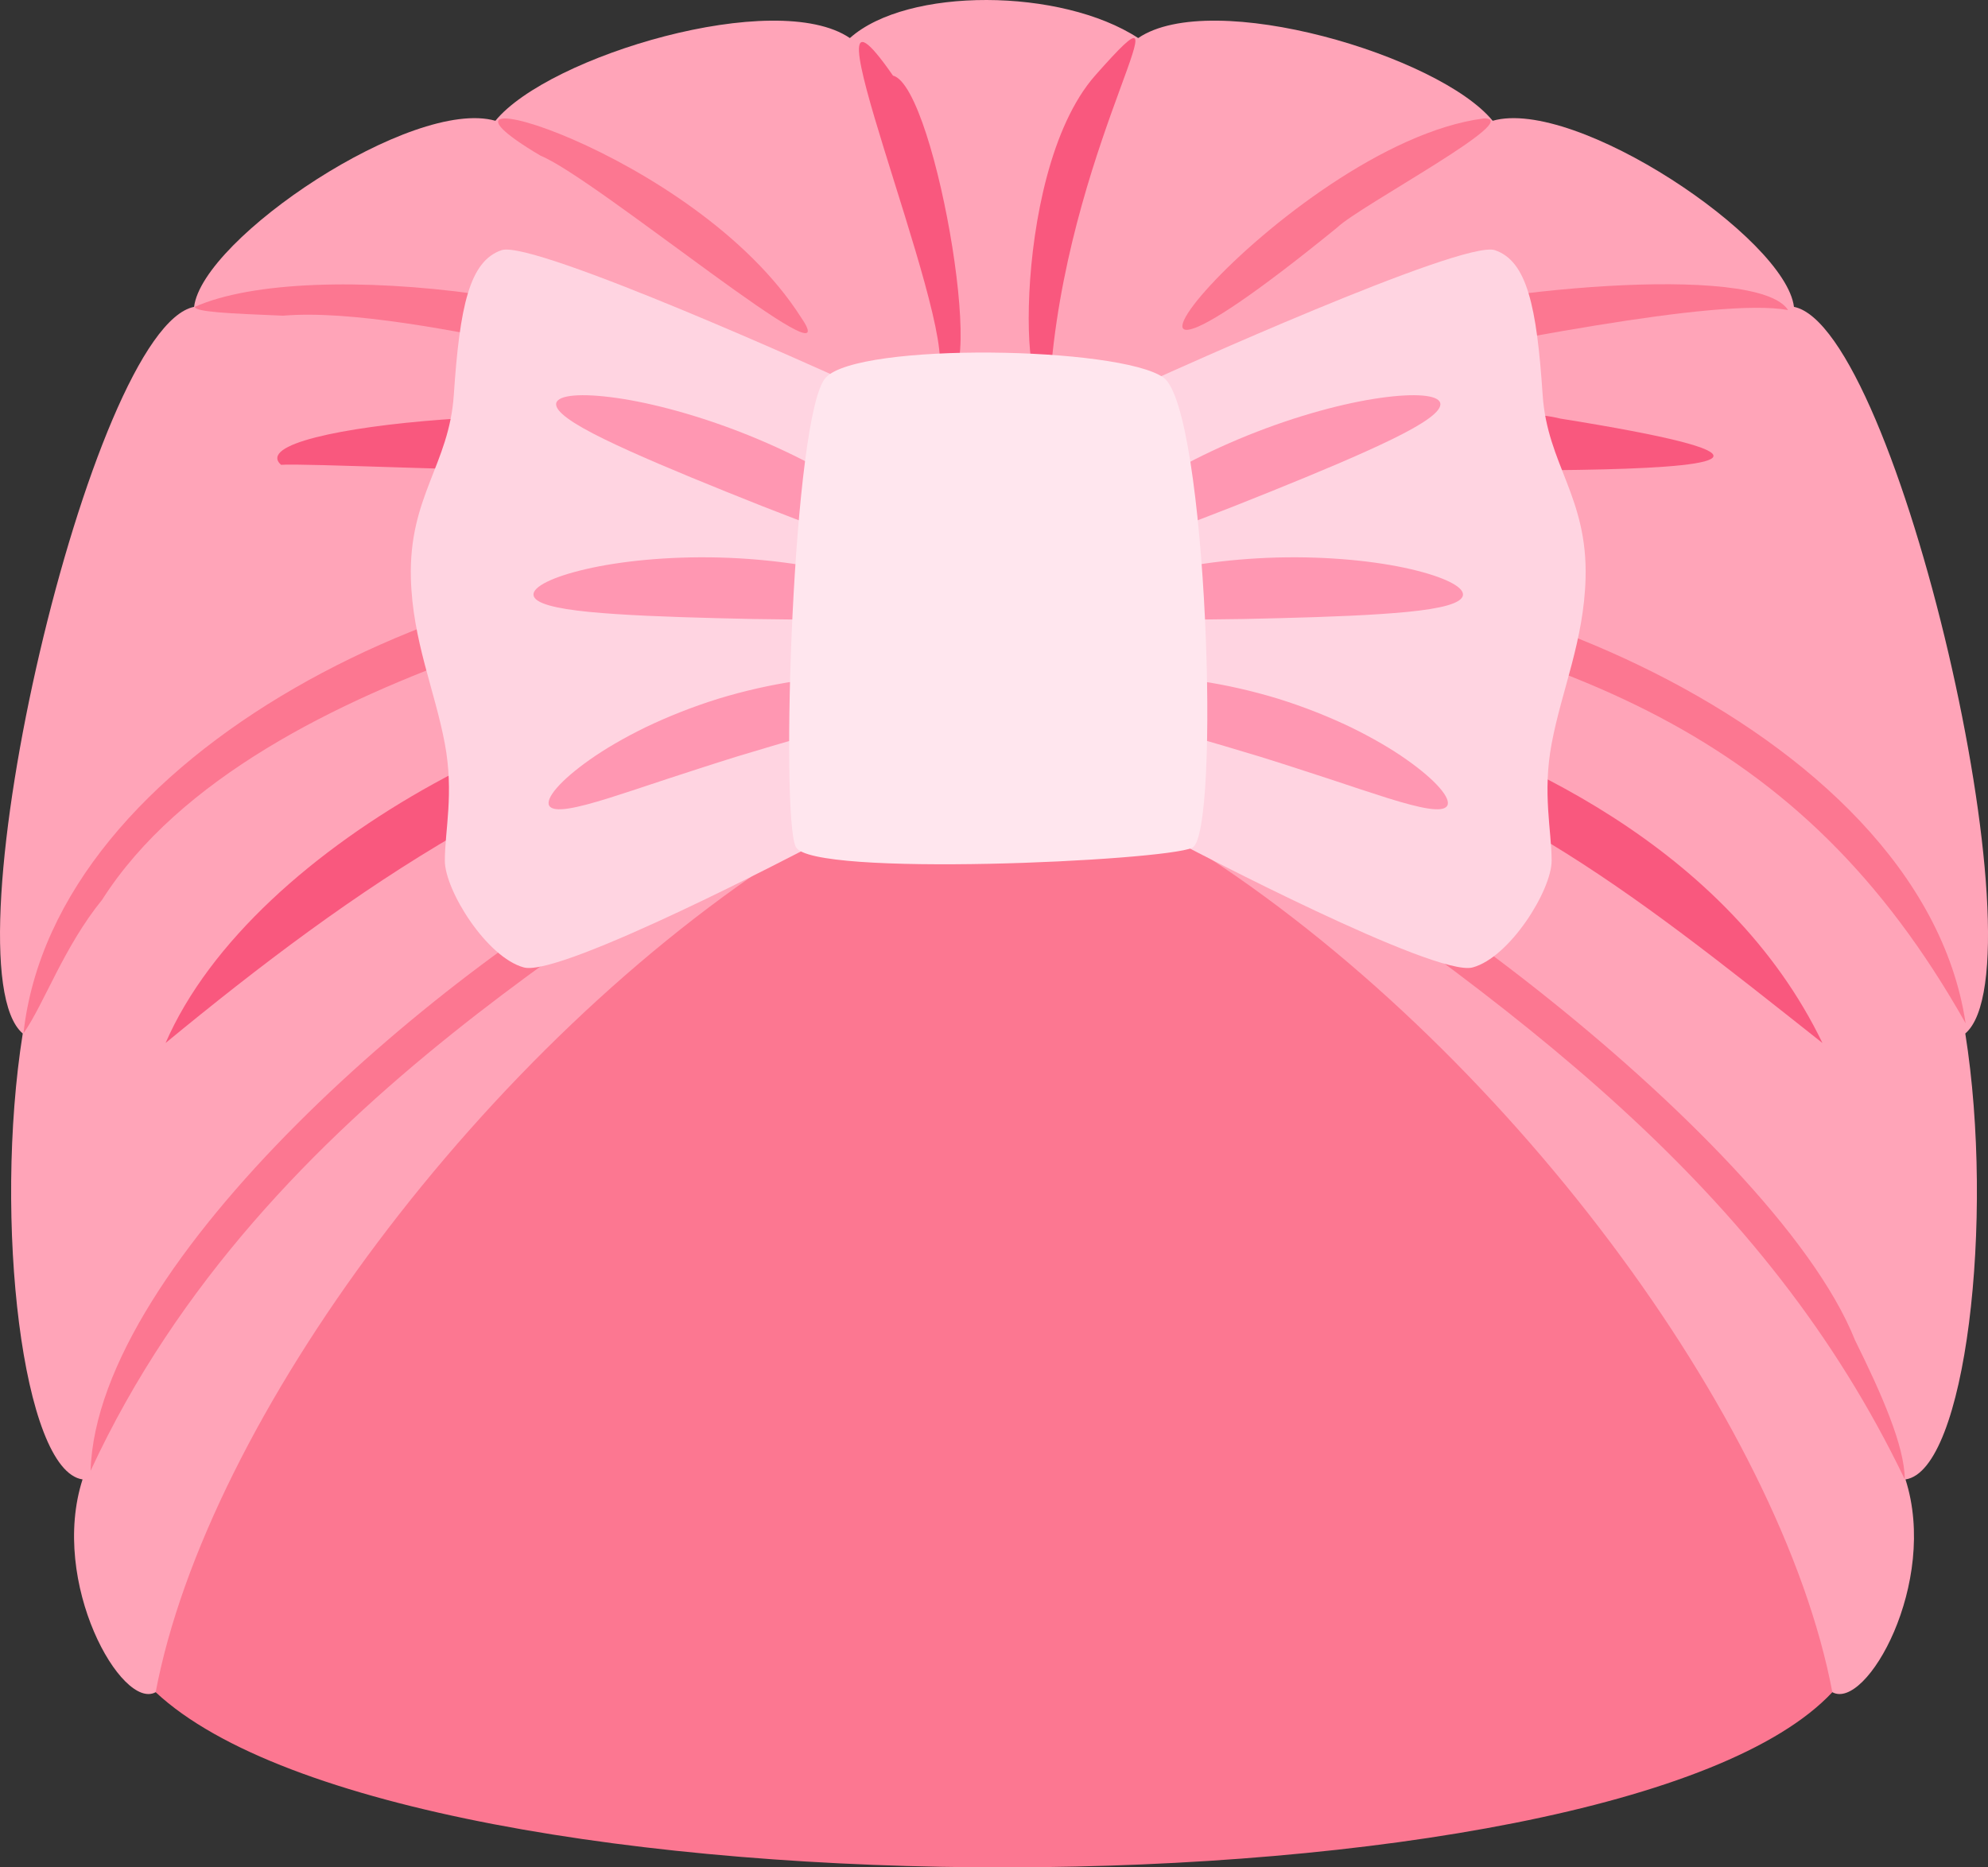 <?xml version="1.0" encoding="utf-8"?>
<svg viewBox="351.878 2.834 92.546 86.937" width="92.546" height="86.937" xmlns="http://www.w3.org/2000/svg">
  <rect x="351.878" y="2.834" width="92.546" height="86.937" fill="#333333" stroke="none"/>
  <defs>
    <clipPath id="clippath0" transform="">
      <path d="M 0 378.284 L 618.97 378.284 L 618.97 0 L 0 0 Z" style="fill: none; clip-rule: nonzero;"/>
    </clipPath>
  </defs>
  <g style="clip-path: url(#clippath0);" transform="matrix(1, 0, 0, -1, 0, 378.284)">
    <g transform="translate(359.125 296.669)">
      <path d="M 0 0 C -5.731 5.353 -1.98 41.557 39.026 41.557 C 80.034 41.557 83.539 5.875 78.053 0 C 67.999 -10.767 11.76 -10.982 0 0" style="fill: rgb(252, 119, 145); fill-opacity: 1;"/>
    </g>
  </g>
  <g style="clip-path: url(#clippath0);" transform="matrix(1, 0, 0, -1, 0, 378.284)">
    <g transform="translate(435.391 361.164)">
      <path d="M 0 0 C -0.395 3.198 -10.177 9.763 -14.026 8.663 C -16.502 11.688 -27.091 14.852 -30.528 12.514 C -34.104 14.852 -41.277 14.901 -43.949 12.514 C -47.387 14.852 -57.976 11.688 -60.451 8.663 C -64.302 9.763 -74.083 3.198 -74.478 0 C -79.291 -0.963 -86.167 -30.666 -82.454 -33.829 C -83.829 -42.493 -82.468 -54.182 -79.67 -54.589 C -81.216 -59.407 -77.841 -65.369 -76.266 -64.495 C -73.873 -51.834 -60.993 -34.367 -46.465 -25.147 L -37.239 -7.649 L -28.013 -25.147 C -13.484 -34.367 -0.604 -51.834 1.787 -64.495 C 3.363 -65.369 6.738 -59.407 5.192 -54.589 C 7.99 -54.182 9.351 -42.493 7.976 -33.829 C 11.688 -30.666 4.812 -0.963 0 0" style="fill: rgb(255, 164, 184); fill-opacity: 1;"/>
    </g>
  </g>
  <g style="clip-path: url(#clippath0);" transform="matrix(1, 0, 0, -1, 0, 378.284)">
    <g transform="translate(438.233 313.058)">
      <path d="M 0 0 C -3.885 9.732 -25.583 25.407 -30.078 25.209 C -15.578 15.462 -4.189 7.091 2.316 -6.479 C 2.312 -4.932 1.23 -2.483 0 0" style="fill: rgb(252, 119, 145); fill-opacity: 1;"/>
    </g>
  </g>
  <g style="clip-path: url(#clippath0);" transform="matrix(1, 0, 0, -1, 0, 378.284)">
    <g transform="translate(443.382 327.811)">
      <path d="M 0 0 C -2.108 14.018 -24.668 22.573 -35.635 20.767 C -18.395 17.373 -7.736 13.725 0 0" style="fill: rgb(252, 119, 145); fill-opacity: 1;"/>
    </g>
  </g>
  <g style="clip-path: url(#clippath0);" transform="matrix(1, 0, 0, -1, 0, 378.284)">
    <g transform="translate(415.841 360.421)">
      <path d="M 0 0 C -22.768 -8.14 12.701 1.815 19.275 0.594 C 17.864 2.833 4.691 1.537 0 0" style="fill: rgb(252, 119, 145); fill-opacity: 1;"/>
    </g>
  </g>
  <g style="clip-path: url(#clippath0);" transform="matrix(1, 0, 0, -1, 0, 378.284)">
    <g transform="translate(414.136 364.865)">
      <path d="M 0 0 C 1.031 0.997 8.814 5.123 6.812 5.071 C -2.392 3.881 -15.605 -12.718 0 0" style="fill: rgb(252, 119, 145); fill-opacity: 1;"/>
    </g>
  </g>
  <g style="clip-path: url(#clippath0);" transform="matrix(1, 0, 0, -1, 0, 378.284)">
    <g transform="translate(382.678 335.932)">
      <path d="M 0 0 C -10.136 -5.34 -26.288 -19.19 -26.583 -28.956 C -18.45 -11.37 -0.767 -2.946 6.185 3.034 C 6.082 3.229 3.729 2.143 0 0" style="fill: rgb(252, 119, 145); fill-opacity: 1;"/>
    </g>
  </g>
  <g style="clip-path: url(#clippath0);" transform="matrix(1, 0, 0, -1, 0, 378.284)">
    <g transform="translate(356.633 333.563)">
      <path d="M 0 0 C 7.194 11.299 29.274 14.427 31.748 15.757 C 16.714 16.237 -2.221 6.837 -3.663 -6.224 C -2.684 -4.819 -1.792 -2.207 0 0" style="fill: rgb(252, 119, 145); fill-opacity: 1;"/>
    </g>
  </g>
  <g style="clip-path: url(#clippath0);" transform="matrix(1, 0, 0, -1, 0, 378.284)">
    <g transform="translate(365.054 360.753)">
      <path d="M 0 0 C 6.142 0.523 19.494 -3.646 23.145 -3.688 C 16.481 0.991 1.216 2.782 -4.108 0.411 C -4.081 0.178 -2.583 0.104 0 0" style="fill: rgb(252, 119, 145); fill-opacity: 1;"/>
    </g>
  </g>
  <g style="clip-path: url(#clippath0);" transform="matrix(1, 0, 0, -1, 0, 378.284)">
    <g transform="translate(377.05 368.197)">
      <path d="M 0 0 C 2.566 -1.035 14.508 -10.996 12.12 -7.527 C 7.171 0.269 -7.21 4.266 0 0" style="fill: rgb(252, 119, 145); fill-opacity: 1;"/>
    </g>
  </g>
  <g style="clip-path: url(#clippath0);" transform="matrix(1, 0, 0, -1, 0, 378.284)">
    <g transform="translate(408.836 342.469)">
      <path d="M 0 0 C 12.484 -3.224 18.615 -8.249 27.881 -15.576 C 19.156 2.512 -12.249 3.21 0 0" style="fill: rgb(249, 88, 126); fill-opacity: 1;"/>
    </g>
  </g>
  <g style="clip-path: url(#clippath0);" transform="matrix(1, 0, 0, -1, 0, 378.284)">
    <g transform="translate(424.519 355.962)">
      <path d="M 0 0 C -3.895 0.99 -19.321 -1.083 -15.971 -2.351 C -10.244 -2.174 20.893 -3.348 0 0" style="fill: rgb(249, 88, 126); fill-opacity: 1;"/>
    </g>
  </g>
  <g style="clip-path: url(#clippath0);" transform="matrix(1, 0, 0, -1, 0, 378.284)">
    <g transform="translate(402.856 371.93)">
      <path d="M 0 0 C -4.119 -4.687 -3.364 -17.829 -2.032 -13.452 C -1.021 -2.592 4.811 5.442 0 0" style="fill: rgb(249, 88, 126); fill-opacity: 1;"/>
    </g>
  </g>
  <g style="clip-path: url(#clippath0);" transform="matrix(1, 0, 0, -1, 0, 378.284)">
    <g transform="translate(388.922 343.878)">
      <path d="M 0 0 C -9.894 0.112 -25.227 -7.532 -29.336 -16.985 C -20.54 -9.742 -11.58 -3.503 0.129 -0.955 C 1.368 -0.572 2.283 -0.037 0 0" style="fill: rgb(249, 88, 126); fill-opacity: 1;"/>
    </g>
  </g>
  <g style="clip-path: url(#clippath0);" transform="matrix(1, 0, 0, -1, 0, 378.284)">
    <g transform="translate(384.975 355.262)">
      <path d="M 0 0 C -4.537 1.792 -22.109 0.437 -20.015 -1.452 C -18.005 -1.289 13.336 -3.037 0 0" style="fill: rgb(249, 88, 126); fill-opacity: 1;"/>
    </g>
  </g>
  <g style="clip-path: url(#clippath0);" transform="matrix(1, 0, 0, -1, 0, 378.284)">
    <g transform="translate(393.448 371.93)">
      <path d="M 0 0 C -4.826 6.961 2.999 -11.423 2.116 -13.809 C 4.617 -16.194 2.049 -0.513 0 0" style="fill: rgb(249, 88, 126); fill-opacity: 1;"/>
    </g>
  </g>
  <g style="clip-path: url(#clippath0);" transform="matrix(1, 0, 0, -1, 0, 378.284)">
    <g transform="translate(405.796 357.874)">
      <path d="M 0 0 C 0 0 14.183 6.434 15.673 5.929 C 17.164 5.424 17.621 3.324 17.896 -0.809 C 18.113 -4.05 19.998 -5.549 19.894 -9.356 C 19.814 -12.256 18.784 -14.542 18.314 -17.047 C 17.881 -19.359 18.314 -21.093 18.314 -22.495 C 18.314 -23.869 16.365 -26.998 14.635 -27.464 C 12.903 -27.93 1.34 -21.857 1.34 -21.857 Z" style="fill: rgb(255, 212, 225); fill-opacity: 1;"/>
    </g>
  </g>
  <g style="clip-path: url(#clippath0);" transform="matrix(1, 0, 0, -1, 0, 378.284)">
    <g transform="translate(411.014 352.558)">
      <path d="M 0 0 C 2.235 0.902 4.25 1.748 5.695 2.456 C 7.14 3.164 8.01 3.75 7.909 4.132 C 7.811 4.505 6.749 4.599 5.11 4.366 C 3.474 4.135 1.267 3.558 -1.059 2.62 C -3.383 1.68 -5.372 0.562 -6.71 -0.408 C -8.05 -1.379 -8.748 -2.184 -8.561 -2.521 C -8.368 -2.865 -7.335 -2.683 -5.804 -2.189 C -4.272 -1.694 -2.234 -0.904 0 0" style="fill: rgb(255, 151, 178); fill-opacity: 1;"/>
    </g>
  </g>
  <g style="clip-path: url(#clippath0);" transform="matrix(1, 0, 0, -1, 0, 378.284)">
    <g transform="translate(417.532 348.957)">
      <path d="M 0 0 C -1.562 0.361 -3.763 0.6 -6.195 0.538 C -8.627 0.473 -10.813 0.121 -12.354 -0.321 C -13.897 -0.763 -14.8 -1.274 -14.738 -1.654 C -14.677 -2.044 -13.675 -2.233 -12.12 -2.305 C -10.563 -2.376 -8.45 -2.349 -6.121 -2.287 C -3.792 -2.228 -1.682 -2.146 -0.131 -1.994 C 1.419 -1.841 2.409 -1.6 2.451 -1.208 C 2.492 -0.825 1.564 -0.361 0 0" style="fill: rgb(255, 151, 178); fill-opacity: 1;"/>
    </g>
  </g>
  <g style="clip-path: url(#clippath0);" transform="matrix(1, 0, 0, -1, 0, 378.284)">
    <g transform="translate(417.353 340.089)">
      <path d="M 0 0 C -0.694 0.492 -1.568 1.002 -2.577 1.497 C -3.588 1.982 -4.736 2.445 -5.974 2.831 C -7.213 3.209 -8.422 3.474 -9.531 3.643 C -10.643 3.803 -11.652 3.874 -12.503 3.859 C -14.207 3.835 -15.257 3.532 -15.281 3.151 C -15.308 2.754 -14.327 2.351 -12.779 1.88 C -12.005 1.647 -11.089 1.382 -10.077 1.097 C -9.066 0.803 -7.962 0.483 -6.807 0.13 C -5.653 -0.229 -4.561 -0.588 -3.561 -0.914 C -2.564 -1.249 -1.658 -1.546 -0.887 -1.791 C 0.657 -2.273 1.694 -2.493 1.896 -2.15 C 2.091 -1.821 1.395 -0.98 0 0" style="fill: rgb(255, 151, 178); fill-opacity: 1;"/>
    </g>
  </g>
  <g style="clip-path: url(#clippath0);" transform="matrix(1, 0, 0, -1, 0, 378.284)">
    <g transform="translate(390.9 357.874)">
      <path d="M 0 0 C 0 0 -14.182 6.434 -15.673 5.929 C -17.164 5.424 -17.62 3.324 -17.896 -0.809 C -18.112 -4.05 -19.998 -5.549 -19.894 -9.356 C -19.814 -12.256 -18.784 -14.542 -18.314 -17.047 C -17.881 -19.359 -18.314 -21.093 -18.314 -22.495 C -18.314 -23.869 -16.365 -26.998 -14.634 -27.464 C -12.903 -27.93 -1.34 -21.857 -1.34 -21.857 Z" style="fill: rgb(255, 212, 225); fill-opacity: 1;"/>
    </g>
  </g>
  <g style="clip-path: url(#clippath0);" transform="matrix(1, 0, 0, -1, 0, 378.284)">
    <g transform="translate(385.684 352.558)">
      <path d="M 0 0 C -2.235 0.902 -4.251 1.748 -5.696 2.456 C -7.141 3.164 -8.011 3.75 -7.909 4.132 C -7.811 4.505 -6.749 4.599 -5.111 4.366 C -3.475 4.135 -1.268 3.558 1.058 2.62 C 3.383 1.68 5.371 0.562 6.709 -0.408 C 8.049 -1.379 8.748 -2.184 8.56 -2.521 C 8.367 -2.865 7.334 -2.683 5.804 -2.189 C 4.271 -1.694 2.234 -0.904 0 0" style="fill: rgb(255, 151, 178); fill-opacity: 1;"/>
    </g>
  </g>
  <g style="clip-path: url(#clippath0);" transform="matrix(1, 0, 0, -1, 0, 378.284)">
    <g transform="translate(379.164 348.957)">
      <path d="M 0 0 C 1.562 0.361 3.764 0.6 6.195 0.538 C 8.627 0.473 10.813 0.121 12.354 -0.321 C 13.897 -0.763 14.8 -1.274 14.739 -1.654 C 14.677 -2.044 13.675 -2.233 12.12 -2.305 C 10.563 -2.376 8.451 -2.349 6.122 -2.287 C 3.793 -2.228 1.682 -2.146 0.131 -1.994 C -1.418 -1.841 -2.409 -1.6 -2.451 -1.208 C -2.492 -0.825 -1.564 -0.361 0 0" style="fill: rgb(255, 151, 178); fill-opacity: 1;"/>
    </g>
  </g>
  <g style="clip-path: url(#clippath0);" transform="matrix(1, 0, 0, -1, 0, 378.284)">
    <g transform="translate(379.343 340.089)">
      <path d="M 0 0 C 0.695 0.492 1.568 1.002 2.577 1.497 C 3.589 1.982 4.736 2.445 5.974 2.831 C 7.213 3.209 8.423 3.474 9.531 3.643 C 10.643 3.803 11.652 3.874 12.504 3.859 C 14.208 3.835 15.257 3.532 15.281 3.151 C 15.309 2.754 14.327 2.351 12.78 1.88 C 12.005 1.647 11.089 1.382 10.077 1.097 C 9.067 0.803 7.962 0.483 6.807 0.13 C 5.654 -0.229 4.562 -0.588 3.561 -0.914 C 2.564 -1.249 1.658 -1.546 0.887 -1.791 C -0.656 -2.273 -1.694 -2.493 -1.896 -2.15 C -2.09 -1.821 -1.395 -0.98 0 0" style="fill: rgb(255, 151, 178); fill-opacity: 1;"/>
    </g>
  </g>
  <g style="clip-path: url(#clippath0);" transform="matrix(1, 0, 0, -1, 0, 378.284)">
    <g transform="translate(407.378 335.98)">
      <path d="M 0 0 C -1.34 -0.617 -17.725 -1.381 -18.452 0.037 C -19.18 1.454 -18.596 20.241 -17.055 21.894 C -15.514 23.547 -3.378 23.337 -1.34 21.894 C 0.697 20.452 1.34 0.617 0 0" style="fill: rgb(255, 230, 238); fill-opacity: 1;"/>
    </g>
  </g>
</svg>